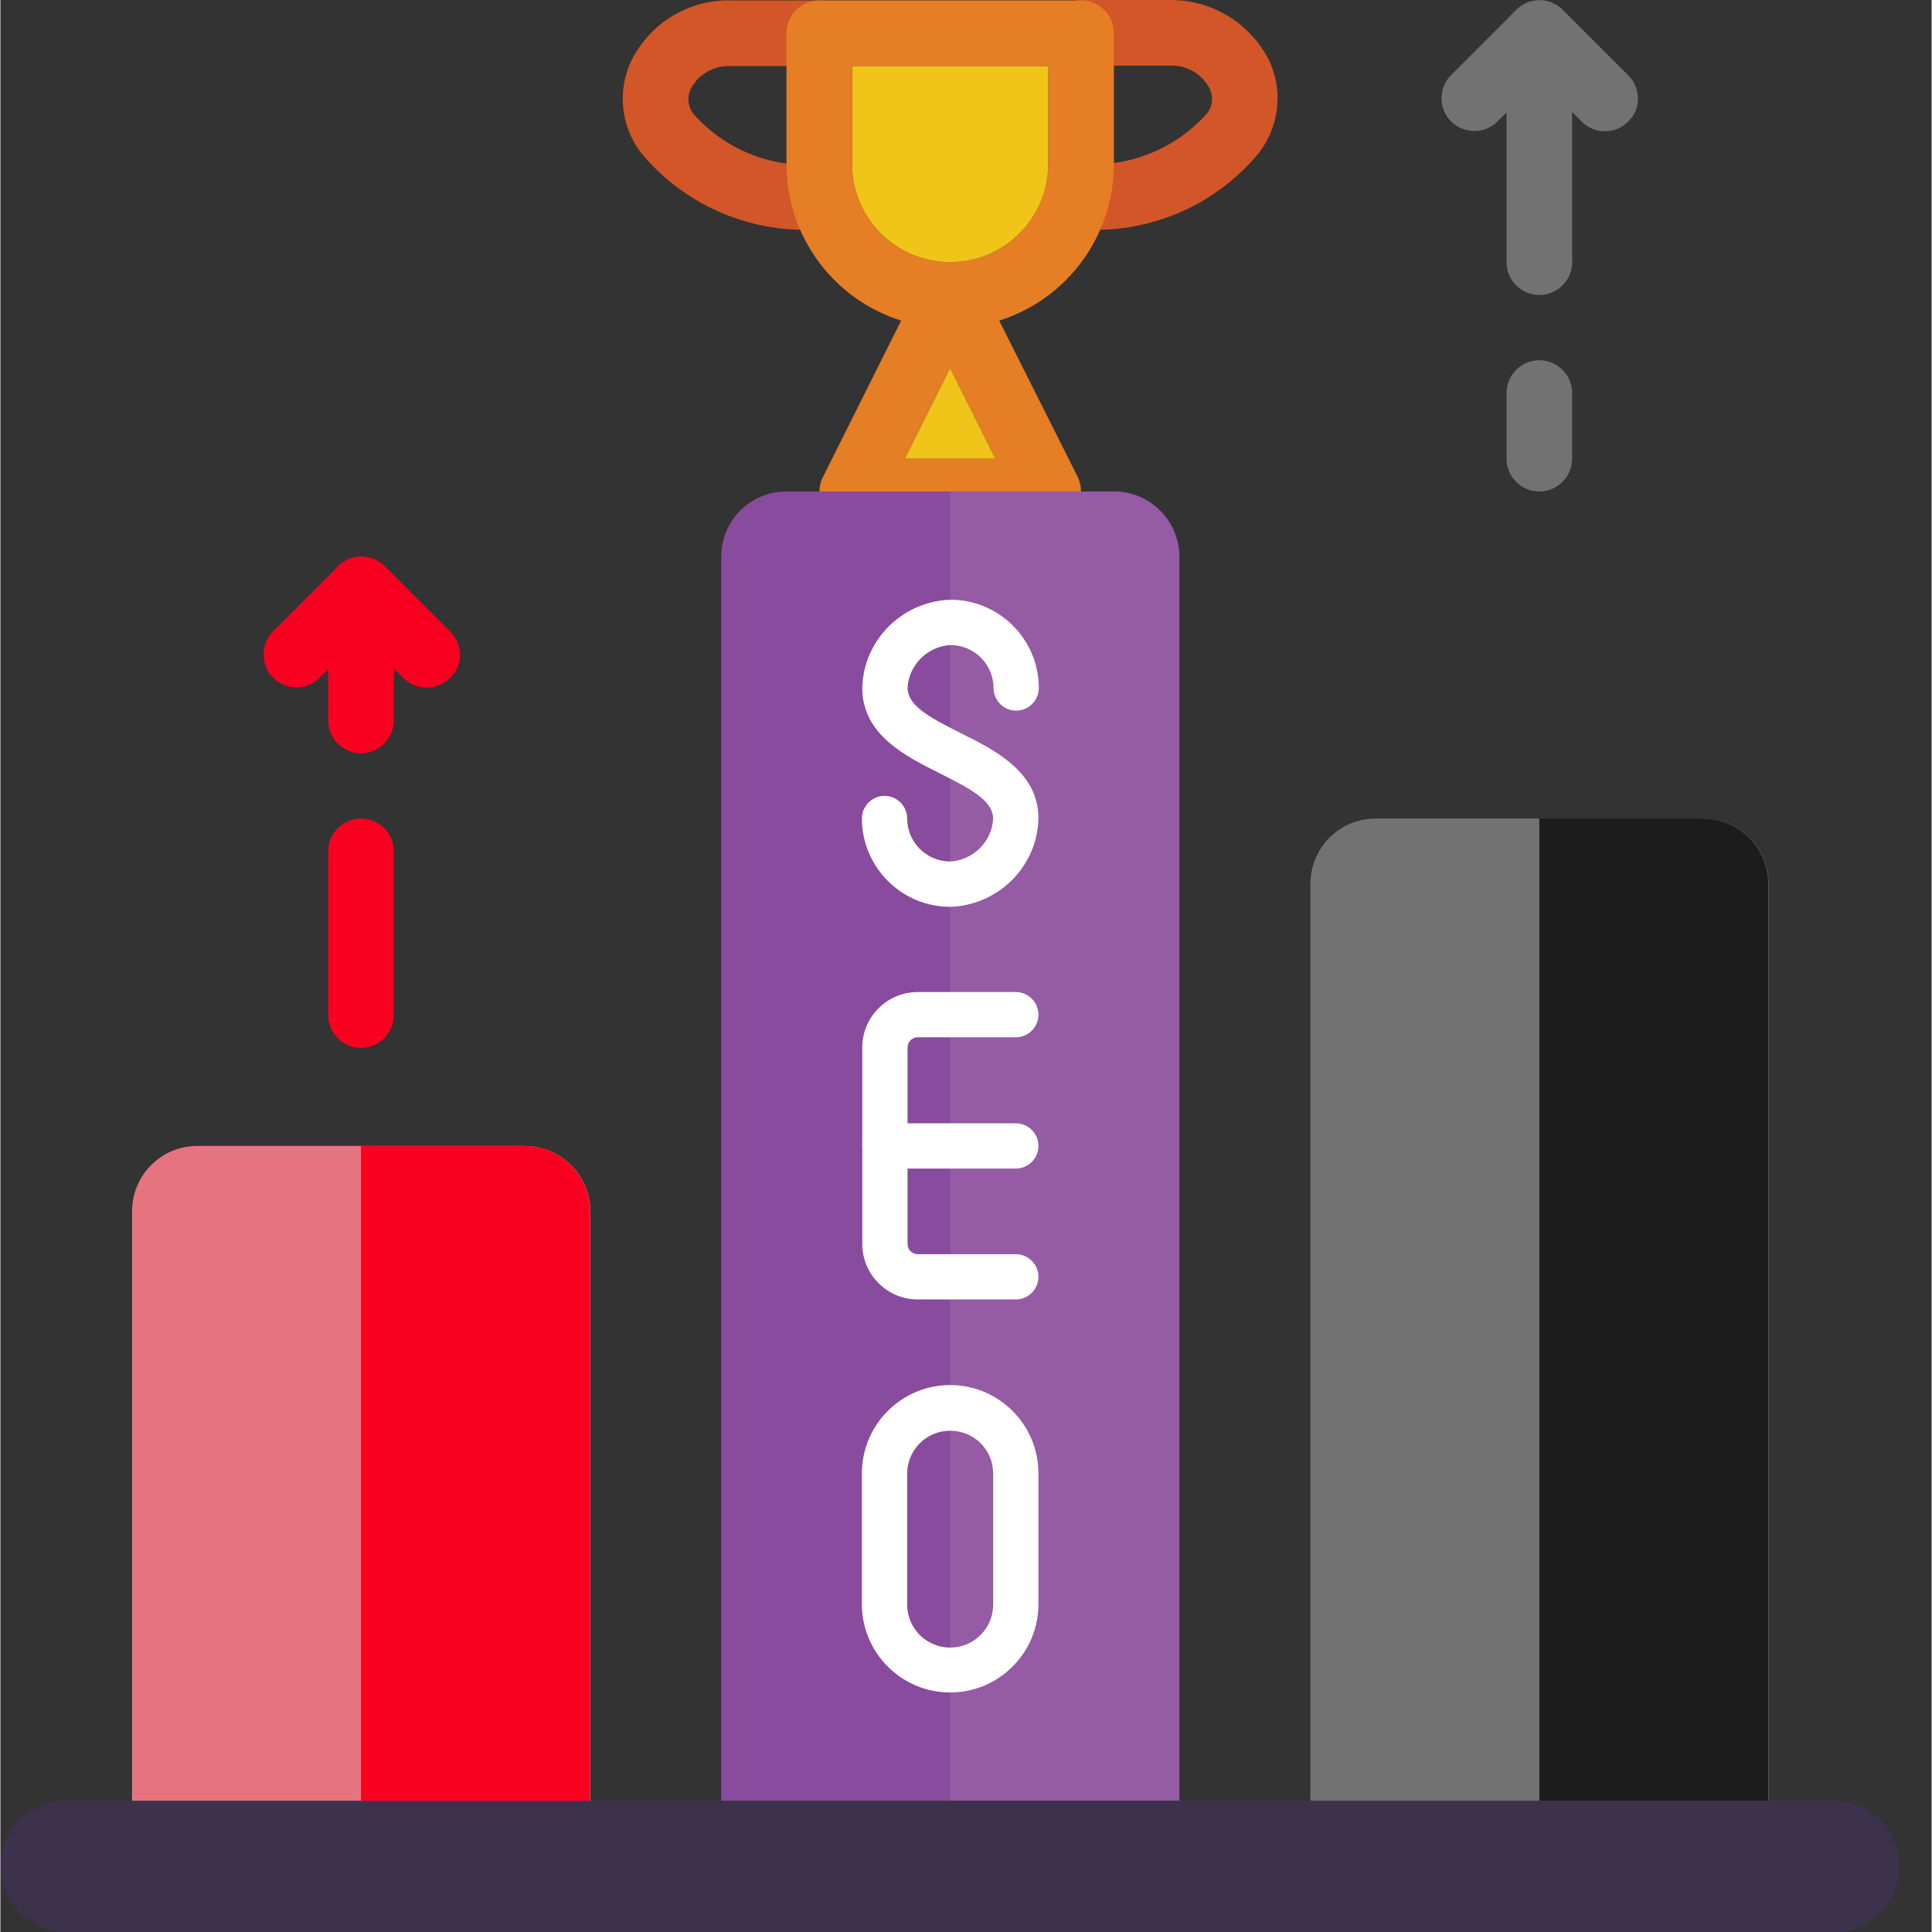 <svg xmlns="http://www.w3.org/2000/svg" xmlns:xlink="http://www.w3.org/1999/xlink" xmlns:svgjs="http://svgjs.com/svgjs" width="512" height="512" x="0" y="0" viewBox="0 0 512 512.205" style="enable-background:new 0 0 512 512" xml:space="preserve" class=""><rect x="0" y="0" width="512" height="512.205" fill="#333333" stroke="none"/><g><path xmlns="http://www.w3.org/2000/svg" d="m286.504 60.805c-4.801 0-8.703-3.898-8.703-8.699s3.902-8.699 8.703-8.699c12.5 1.098 24.699-3.801 33.098-13 1.801-1.902 2.102-4.801.902-7.102-2.102-3.898-6.301-6.199-10.703-5.898h-23.297c-4.801 0-8.703-3.902-8.703-8.703 0-4.797 3.902-8.699 8.703-8.699h23.297c11.102-.199 21.301 5.902 26.402 15.699 4.098 8.402 2.898 18.301-3.102 25.5-11.598 13.602-28.801 20.801-46.598 19.602zm0 0" fill="#d25627" data-original="#d25627" style=""></path><path xmlns="http://www.w3.org/2000/svg" d="m217.102 60.805c-17.699 1.199-35-6-46.598-19.5-6-7.102-7.203-17.102-3.102-25.5 5.102-9.898 15.301-16 26.398-15.699h23.301c4.801 0 8.699 3.898 8.699 8.699 0 4.801-3.898 8.699-8.699 8.699h-23.301c-4.398-.199-8.598 2-10.699 5.902-1.199 2.297-.801 5.199.902 7.098 8.398 9.301 20.598 14.102 33.098 13.102 4.801 0 8.699 3.898 8.699 8.699 0 4.801-3.898 8.5-8.699 8.5zm0 0" fill="#d25627" data-original="#d25627" style=""></path><path xmlns="http://www.w3.org/2000/svg" d="m286.504.105h-69.402c-4.801 0-8.699 3.898-8.699 8.699v34.699c0 19 12.301 35.801 30.398 41.5 8.5 2.5 17.5 2.5 26 0 18.102-5.699 30.402-22.5 30.402-41.5v-34.699c0-4.801-3.902-8.699-8.699-8.699zm-8.703 43.398c0 14.402-11.699 26-26 26-14.398 0-26-11.699-26-26v-26h52zm0 0" fill="#e57e25" data-original="#e57e25" style=""></path><path xmlns="http://www.w3.org/2000/svg" d="m277.801 17.504v26c0 14.402-11.699 26-26 26-14.398 0-26-11.699-26-26v-26zm0 0" fill="#f0c419" data-original="#f0c419" style=""></path><path xmlns="http://www.w3.org/2000/svg" d="m285.602 126.406-20.801-41.402-5.297-10.699c-1.602-2.699-4.602-4.398-7.703-4.398-3.199 0-6.098 1.699-7.699 4.398l-5.301 10.699-20.699 41.402c-1.398 2.699-1.199 5.898.402 8.398 1.598 2.5 4.398 4.102 7.398 4.102h51.898c3 0 5.801-1.602 7.402-4.102 1.598-2.5 1.699-5.699.398-8.398zm-45.801-4.801 12-24 12 24zm0 0" fill="#e57e25" data-original="#e57e25" style=""></path><path xmlns="http://www.w3.org/2000/svg" d="m263.801 121.605h-24l12-24zm0 0" fill="#f0c419" data-original="#f0c419" style=""></path><path xmlns="http://www.w3.org/2000/svg" d="m208.402 130.305h86.801c9.598 0 17.398 7.801 17.398 17.398v329.801h-121.5v-329.898c0-9.602 7.699-17.301 17.301-17.301zm0 0" fill="#894b9d" data-original="#894b9d" style="" class=""></path><path xmlns="http://www.w3.org/2000/svg" d="m312.504 147.605v329.801h-60.703v-347.102h43.402c9.598 0 17.301 7.801 17.301 17.301zm0 0" fill="#955ba5" data-original="#955ba5" style="" class=""></path><g xmlns="http://www.w3.org/2000/svg" fill="#fff"><path d="m251.801 240.406c-12.898 0-23.398-10.5-23.398-23.402 0-3.301 2.699-6 6-6 3.301 0 6 2.699 6 6 0 6.199 5 11.301 11.301 11.402 6.199-.301 11.199-5.301 11.5-11.402-.102-4.598-5.402-7.598-14-11.898-9.199-4.602-20.699-10.301-20.699-22.699 0-.102 0-.102 0-.203.398-12.598 10.598-22.699 23.199-23.199h.199c12.898 0 23.398 10.5 23.398 23.402 0 3.297-2.699 6-6 6-3.297 0-6-2.703-6-6 0-6.203-5-11.301-11.297-11.402-6.203.301-11.203 5.301-11.5 11.402.098 4.598 5.398 7.598 14 11.898 9.199 4.602 20.699 10.301 20.699 22.699v.199c-.402 12.602-10.602 22.703-23.199 23.203-.102 0-.102 0-.203 0zm0 0" fill="#ffffff" data-original="#ffffff" style="" class=""></path><path d="m269.203 344.504h-26c-8.102 0-14.699-6.598-14.699-14.699v-52.102c0-8.098 6.598-14.699 14.699-14.699h26c3.301 0 6 2.699 6 6 0 3.301-2.699 6-6 6h-26c-1.5 0-2.699 1.199-2.699 2.699v52.102c0 1.5 1.199 2.699 2.699 2.699h26c3.301 0 6 2.699 6 6 0 3.301-2.699 6-6 6zm0 0" fill="#ffffff" data-original="#ffffff" style="" class=""></path><path d="m269.203 309.805h-34.699c-3.301 0-6-2.699-6-6 0-3.301 2.699-6 6-6h34.699c3.301 0 6 2.699 6 6 0 3.301-2.699 6-6 6zm0 0" fill="#ffffff" data-original="#ffffff" style="" class=""></path><path d="m251.801 448.703c-12.898 0-23.398-10.5-23.398-23.398v-34.699c0-12.902 10.5-23.402 23.398-23.402 12.902 0 23.402 10.5 23.402 23.402v34.699c0 12.898-10.5 23.398-23.402 23.398zm0-69.398c-6.297 0-11.398 5.102-11.398 11.398v34.703c0 6.297 5.102 11.398 11.398 11.398 6.301 0 11.402-5.102 11.402-11.398v-34.703c0-6.398-5.102-11.398-11.402-11.398zm0 0" fill="#ffffff" data-original="#ffffff" style="" class=""></path></g><path xmlns="http://www.w3.org/2000/svg" d="m17.504 477.406h468.598c9.602 0 17.402 7.797 17.402 17.398 0 9.602-7.801 17.398-17.402 17.398h-468.598c-9.602 0-17.402-7.797-17.402-17.398 0-9.602 7.801-17.398 17.402-17.398zm0 0" fill="#3d324c" data-original="#3d324c" style="" class=""></path><path xmlns="http://www.w3.org/2000/svg" d="m364.602 217.004h86.801c9.602 0 17.398 7.801 17.398 17.402v243h-121.5v-243c0-9.602 7.703-17.402 17.301-17.402zm0 0" fill="#727272" data-original="#46b29d" style="" class=""></path><path xmlns="http://www.w3.org/2000/svg" d="m468.703 234.406v243h-60.699v-260.402h43.398c9.602.102 17.301 7.801 17.301 17.402zm0 0" fill="#1c1c1c" data-original="#65ddb9" style="" class=""></path><path xmlns="http://www.w3.org/2000/svg" d="m52.203 303.805h86.801c9.598 0 17.398 7.801 17.398 17.398v156.203h-121.5v-156.203c0-9.598 7.699-17.398 17.301-17.398zm0 0" fill="#e5747f" data-original="#ff5364" style="" class=""></path><path xmlns="http://www.w3.org/2000/svg" d="m156.301 321.203v156.203h-60.699v-173.602h43.402c9.598.102 17.297 7.801 17.297 17.398zm0 0" fill="#f90020" data-original="#df4d60" style="" class=""></path><path xmlns="http://www.w3.org/2000/svg" d="m408.004 78.203c-4.801 0-8.703-3.898-8.703-8.699v-60.699c0-4.801 3.902-8.699 8.703-8.699 4.797 0 8.699 3.898 8.699 8.699v60.699c0 4.801-3.902 8.699-8.699 8.699zm0 0" fill="#727272" data-original="#46b29d" style="" class=""></path><path xmlns="http://www.w3.org/2000/svg" d="m425.402 34.805c-2.301 0-4.5-.898-6.102-2.5l-11.199-11.199-11.301 11.199c-3.398 3.301-8.797 3.199-12.199-.102-3.301-3.297-3.398-8.797-.098-12.199l17.398-17.398c3.398-3.402 8.898-3.402 12.301 0l17.398 17.398c2.5 2.5 3.199 6.199 1.902 9.5-1.5 3.199-4.602 5.301-8.102 5.301zm0 0" fill="#727272" data-original="#46b29d" style="" class=""></path><path xmlns="http://www.w3.org/2000/svg" d="m408.004 130.305c-4.801 0-8.703-3.898-8.703-8.699v-17.402c0-4.797 3.902-8.699 8.703-8.699 4.797 0 8.699 3.902 8.699 8.699v17.402c0 4.801-3.902 8.699-8.699 8.699zm0 0" fill="#727272" data-original="#46b29d" style="" class=""></path><path xmlns="http://www.w3.org/2000/svg" d="m95.602 199.703c-4.801 0-8.699-3.898-8.699-8.699v-34.699c0-4.801 3.898-8.699 8.699-8.699 4.801 0 8.699 3.898 8.699 8.699v34.699c0 4.801-3.898 8.699-8.699 8.699zm0 0" fill="#f90020" data-original="#df4d60" style="" class=""></path><path xmlns="http://www.w3.org/2000/svg" d="m113.004 182.305c-2.301 0-4.5-.898-6.102-2.5l-11.199-11.199-11.199 11.199c-3.402 3.301-8.801 3.199-12.203-.102-3.297-3.297-3.398-8.797-.098-12.199l17.398-17.398c3.402-3.402 8.902-3.402 12.301 0l17.398 17.398c2.5 2.5 3.203 6.199 1.902 9.5-1.602 3.199-4.699 5.301-8.199 5.301zm0 0" fill="#f90020" data-original="#df4d60" style="" class=""></path><path xmlns="http://www.w3.org/2000/svg" d="m95.602 277.805c-4.801 0-8.699-3.898-8.699-8.699v-43.402c0-4.797 3.898-8.699 8.699-8.699 4.801 0 8.699 3.902 8.699 8.699v43.402c0 4.801-3.898 8.699-8.699 8.699zm0 0" fill="#f90020" data-original="#df4d60" style="" class=""></path></g></svg>